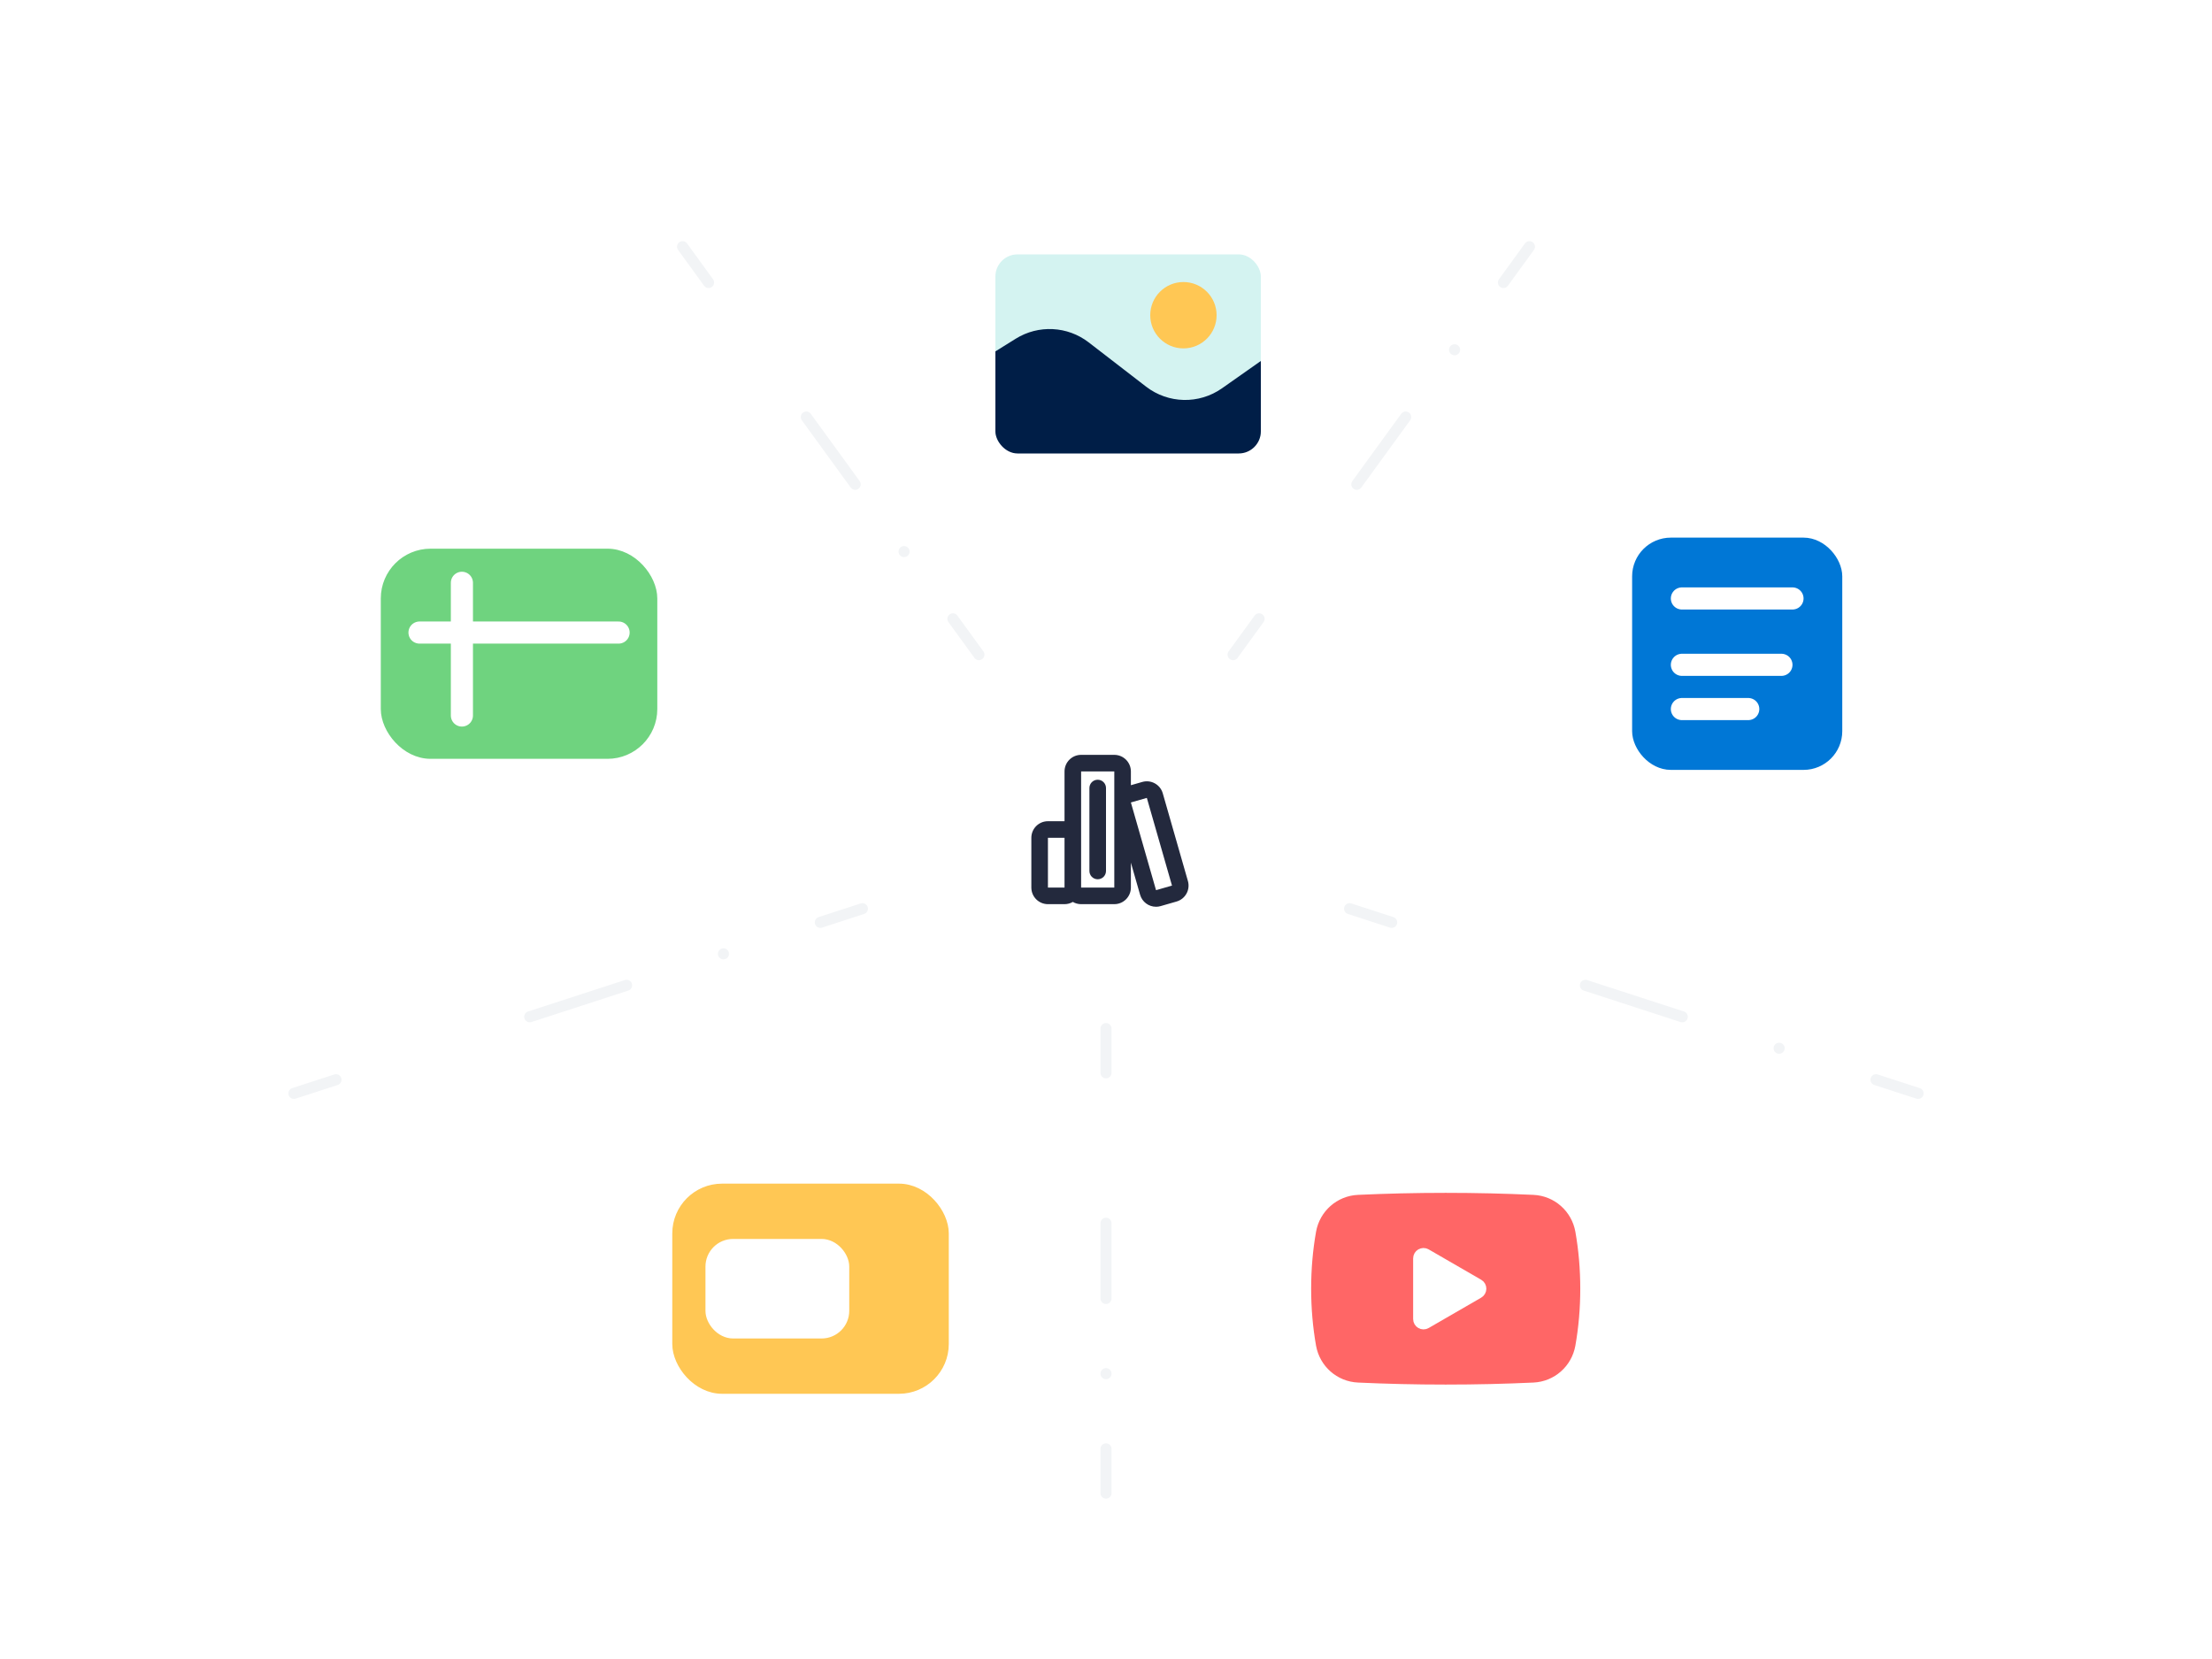 <?xml version="1.0" encoding="UTF-8"?><svg id="g" xmlns="http://www.w3.org/2000/svg" xmlns:xlink="http://www.w3.org/1999/xlink" viewBox="0 0 400 300"><defs><filter id="h" filterUnits="userSpaceOnUse"><feOffset dx="4" dy="4"/><feGaussianBlur result="i" stdDeviation="0"/><feFlood flood-color="#23293d" flood-opacity=".08"/><feComposite in2="i" operator="in"/><feComposite in="SourceGraphic"/></filter><clipPath id="j"><rect x="176" y="42" width="48" height="36" rx="4" ry="4" style="fill:none;"/></clipPath><filter id="m" filterUnits="userSpaceOnUse"><feOffset dx="4" dy="4"/><feGaussianBlur result="n" stdDeviation="0"/><feFlood flood-color="#23293d" flood-opacity=".08"/><feComposite in2="n" operator="in"/><feComposite in="SourceGraphic"/></filter><filter id="p" filterUnits="userSpaceOnUse"><feOffset dx="4" dy="4"/><feGaussianBlur result="q" stdDeviation="0"/><feFlood flood-color="#23293d" flood-opacity=".08"/><feComposite in2="q" operator="in"/><feComposite in="SourceGraphic"/></filter><filter id="r" filterUnits="userSpaceOnUse"><feOffset dx="4" dy="4"/><feGaussianBlur result="s" stdDeviation="0"/><feFlood flood-color="#23293d" flood-opacity=".08"/><feComposite in2="s" operator="in"/><feComposite in="SourceGraphic"/></filter><filter id="t" filterUnits="userSpaceOnUse"><feOffset dx="4" dy="4"/><feGaussianBlur result="u" stdDeviation="0"/><feFlood flood-color="#23293d" flood-opacity=".08"/><feComposite in2="u" operator="in"/><feComposite in="SourceGraphic"/></filter></defs><g style="filter:url(#h);"><g style="clip-path:url(#j);"><rect x="164" y="39" width="67.5" height="37" style="fill:#d4f3f1;"/><path d="m163.5,67.333l16.177-10.082c4.102-2.556,9.361-2.294,13.188.658l10.382,8.008c4.015,3.097,9.579,3.219,13.726.301l14.526-10.219v38.5h-68v-27.167Z" style="fill:#001e47;"/><circle cx="210" cy="53" r="6" style="fill:#ffc754;"/></g><rect x="176" y="42" width="48" height="36" rx="4" ry="4" style="fill:none;"/></g><rect id="k" x="182" y="132" width="36" height="36" style="fill:none;"/><path id="l" d="m209.051,163.971c-1.34.001-2.519-.886-2.888-2.175l-1.663-5.803v4.508c0,1.657-1.343,3-3,3h-6c-.527.001-1.044-.139-1.5-.404-.456.265-.973.404-1.5.404h-3c-1.657,0-3-1.343-3-3v-9c0-1.657,1.343-3,3-3h3v-9c0-1.657,1.343-3,3-3h6c1.657,0,3,1.343,3,3v2.49l2.058-.59c1.593-.456,3.254.466,3.709,2.059,0,0,0,0,0,0l4.546,15.858c.455,1.593-.468,3.253-2.061,3.709-.001 0-.002.001-.003.001l-2.881.828c-.266.077-.541.116-.818.116Zm-4.551-18.861l4.548,15.861,2.885-.828-4.548-15.858-2.885.825Zm-9,15.39h6v-21h-6v21Zm-6-9v9h3v-9h-3Zm9,7.5c-.828,0-1.5-.672-1.5-1.5v-15c0-.828.672-1.5,1.5-1.5s1.5.672,1.5,1.5v15c0,.828-.672,1.5-1.5,1.5Z" style="fill:#23293d;"/><g style="filter:url(#m);"><rect id="o" x="229.43" y="201.04" width="56" height="56" style="fill:none;"/><path d="m241.608,245.011c-3.321-.153-6.062-2.581-6.641-5.855-.569-3.216-.87-6.611-.87-10.116s.301-6.899.87-10.116c.579-3.274,3.32-5.701,6.641-5.855,5.097-.236,10.396-.363,15.822-.363s10.725.127,15.822.363c3.321.153,6.062,2.581,6.641,5.855.569,3.216.87,6.611.87,10.116s-.301,6.899-.87,10.116c-.579,3.274-3.32,5.701-6.641,5.855-5.097.236-10.396.363-15.822.363s-10.725-.127-15.822-.363Zm23.043-15.971l-12.11-7v14l12.11-7Z" style="fill:#f66; stroke:#f66; stroke-linecap:round; stroke-linejoin:round; stroke-width:2px;"/><path d="m263.341,228.282l-9.487-5.484c-.583-.337-1.313.084-1.313.757v10.967c0,.674.73,1.095,1.313.757l9.487-5.484c.583-.337.583-1.178,0-1.515Z" style="fill:#fff; stroke:#fff; stroke-linecap:round; stroke-linejoin:round; stroke-width:2px;"/></g><g style="filter:url(#p);"><rect x="118.57" y="211.04" width="48" height="36" rx="8" ry="8" style="fill:#ffc754; stroke:#ffc754; stroke-linecap:round; stroke-linejoin:round; stroke-width:2px;"/><rect x="124.57" y="221.04" width="24" height="16" rx="4" ry="4" style="fill:#fff; stroke:#fff; stroke-linecap:round; stroke-linejoin:round; stroke-width:2px;"/></g><g style="filter:url(#r);"><rect x="65.86" y="96.22" width="48" height="36" rx="8" ry="8" style="fill:#6fd37f; stroke:#6fd37f; stroke-linecap:round; stroke-linejoin:round; stroke-width:2px;"/><line x1="79.527" y1="101.387" x2="79.527" y2="125.387" style="fill:none; stroke:#fff; stroke-linecap:round; stroke-linejoin:round; stroke-width:4px;"/><line x1="71.86" y1="110.387" x2="107.86" y2="110.387" style="fill:none; stroke:#fff; stroke-linecap:round; stroke-linejoin:round; stroke-width:4px;"/></g><g style="filter:url(#t);"><rect x="292.14" y="94.22" width="36" height="40" rx="6" ry="6" style="fill:#0077d6; stroke:#0077d6; stroke-linecap:round; stroke-linejoin:round; stroke-width:2px;"/><line x1="300.14" y1="104.22" x2="320.14" y2="104.22" style="fill:none; stroke:#fff; stroke-linecap:round; stroke-linejoin:round; stroke-width:4px;"/><line x1="300.14" y1="116.22" x2="318.14" y2="116.22" style="fill:none; stroke:#fff; stroke-linecap:round; stroke-linejoin:round; stroke-width:4px;"/><line x1="300.14" y1="124.22" x2="312.14" y2="124.22" style="fill:none; stroke:#fff; stroke-linecap:round; stroke-linejoin:round; stroke-width:4px;"/></g><line x1="200" y1="270" x2="200" y2="262" style="fill:none; stroke:#f2f4f6; stroke-linecap:round; stroke-linejoin:round; stroke-width:2px;"/><line x1="200" y1="248.4" x2="200" y2="241.6" style="fill:none; stroke:#f2f4f6; stroke-dasharray:0 0 0 13.6; stroke-linecap:round; stroke-linejoin:round; stroke-width:2px;"/><line x1="200" y1="234.8" x2="200" y2="200.8" style="fill:none; stroke:#f2f4f6; stroke-dasharray:0 0 0 0 13.6 13.6 0 13.6; stroke-linecap:round; stroke-linejoin:round; stroke-width:2px;"/><line x1="200" y1="194" x2="200" y2="186" style="fill:none; stroke:#f2f4f6; stroke-linecap:round; stroke-linejoin:round; stroke-width:2px;"/><line x1="346.85" y1="197.72" x2="339.241" y2="195.248" style="fill:none; stroke:#f2f4f6; stroke-linecap:round; stroke-linejoin:round; stroke-width:2px;"/><line x1="321.725" y1="189.557" x2="312.967" y2="186.711" style="fill:none; stroke:#f2f4f6; stroke-dasharray:0 0 0 18.418; stroke-linecap:round; stroke-linejoin:round; stroke-width:2px;"/><line x1="304.208" y1="183.866" x2="260.417" y2="169.638" style="fill:none; stroke:#f2f4f6; stroke-dasharray:0 0 0 0 18.418 18.418 0 18.418; stroke-linecap:round; stroke-linejoin:round; stroke-width:2px;"/><line x1="251.658" y1="166.792" x2="244.05" y2="164.32" style="fill:none; stroke:#f2f4f6; stroke-linecap:round; stroke-linejoin:round; stroke-width:2px;"/><line x1="155.95" y1="164.32" x2="148.342" y2="166.792" style="fill:none; stroke:#f2f4f6; stroke-linecap:round; stroke-linejoin:round; stroke-width:2px;"/><line x1="130.825" y1="172.483" x2="122.067" y2="175.329" style="fill:none; stroke:#f2f4f6; stroke-dasharray:0 0 0 18.418; stroke-linecap:round; stroke-linejoin:round; stroke-width:2px;"/><line x1="113.308" y1="178.174" x2="69.517" y2="192.402" style="fill:none; stroke:#f2f4f6; stroke-dasharray:0 0 0 0 18.418 18.418 0 18.418; stroke-linecap:round; stroke-linejoin:round; stroke-width:2px;"/><line x1="60.758" y1="195.248" x2="53.15" y2="197.72" style="fill:none; stroke:#f2f4f6; stroke-linecap:round; stroke-linejoin:round; stroke-width:2px;"/><line x1="276.57" y1="44.61" x2="271.868" y2="51.083" style="fill:none; stroke:#f2f4f6; stroke-linecap:round; stroke-linejoin:round; stroke-width:2px;"/><line x1="263.031" y1="63.248" x2="258.612" y2="69.33" style="fill:none; stroke:#f2f4f6; stroke-dasharray:0 0 0 15.036; stroke-linecap:round; stroke-linejoin:round; stroke-width:2px;"/><line x1="254.194" y1="75.413" x2="232.101" y2="105.825" style="fill:none; stroke:#f2f4f6; stroke-dasharray:0 0 0 0 15.036 15.036 0 15.036; stroke-linecap:round; stroke-linejoin:round; stroke-width:2px;"/><line x1="227.682" y1="111.908" x2="222.98" y2="118.38" style="fill:none; stroke:#f2f4f6; stroke-linecap:round; stroke-linejoin:round; stroke-width:2px;"/><line x1="177.02" y1="118.38" x2="172.318" y2="111.908" style="fill:none; stroke:#f2f4f6; stroke-linecap:round; stroke-linejoin:round; stroke-width:2px;"/><line x1="163.481" y1="99.743" x2="159.062" y2="93.66" style="fill:none; stroke:#f2f4f6; stroke-dasharray:0 0 0 15.036; stroke-linecap:round; stroke-linejoin:round; stroke-width:2px;"/><line x1="154.644" y1="87.578" x2="132.55" y2="57.165" style="fill:none; stroke:#f2f4f6; stroke-dasharray:0 0 0 0 15.036 15.036 0 15.036; stroke-linecap:round; stroke-linejoin:round; stroke-width:2px;"/><line x1="128.132" y1="51.083" x2="123.43" y2="44.61" style="fill:none; stroke:#f2f4f6; stroke-linecap:round; stroke-linejoin:round; stroke-width:2px;"/></svg>
